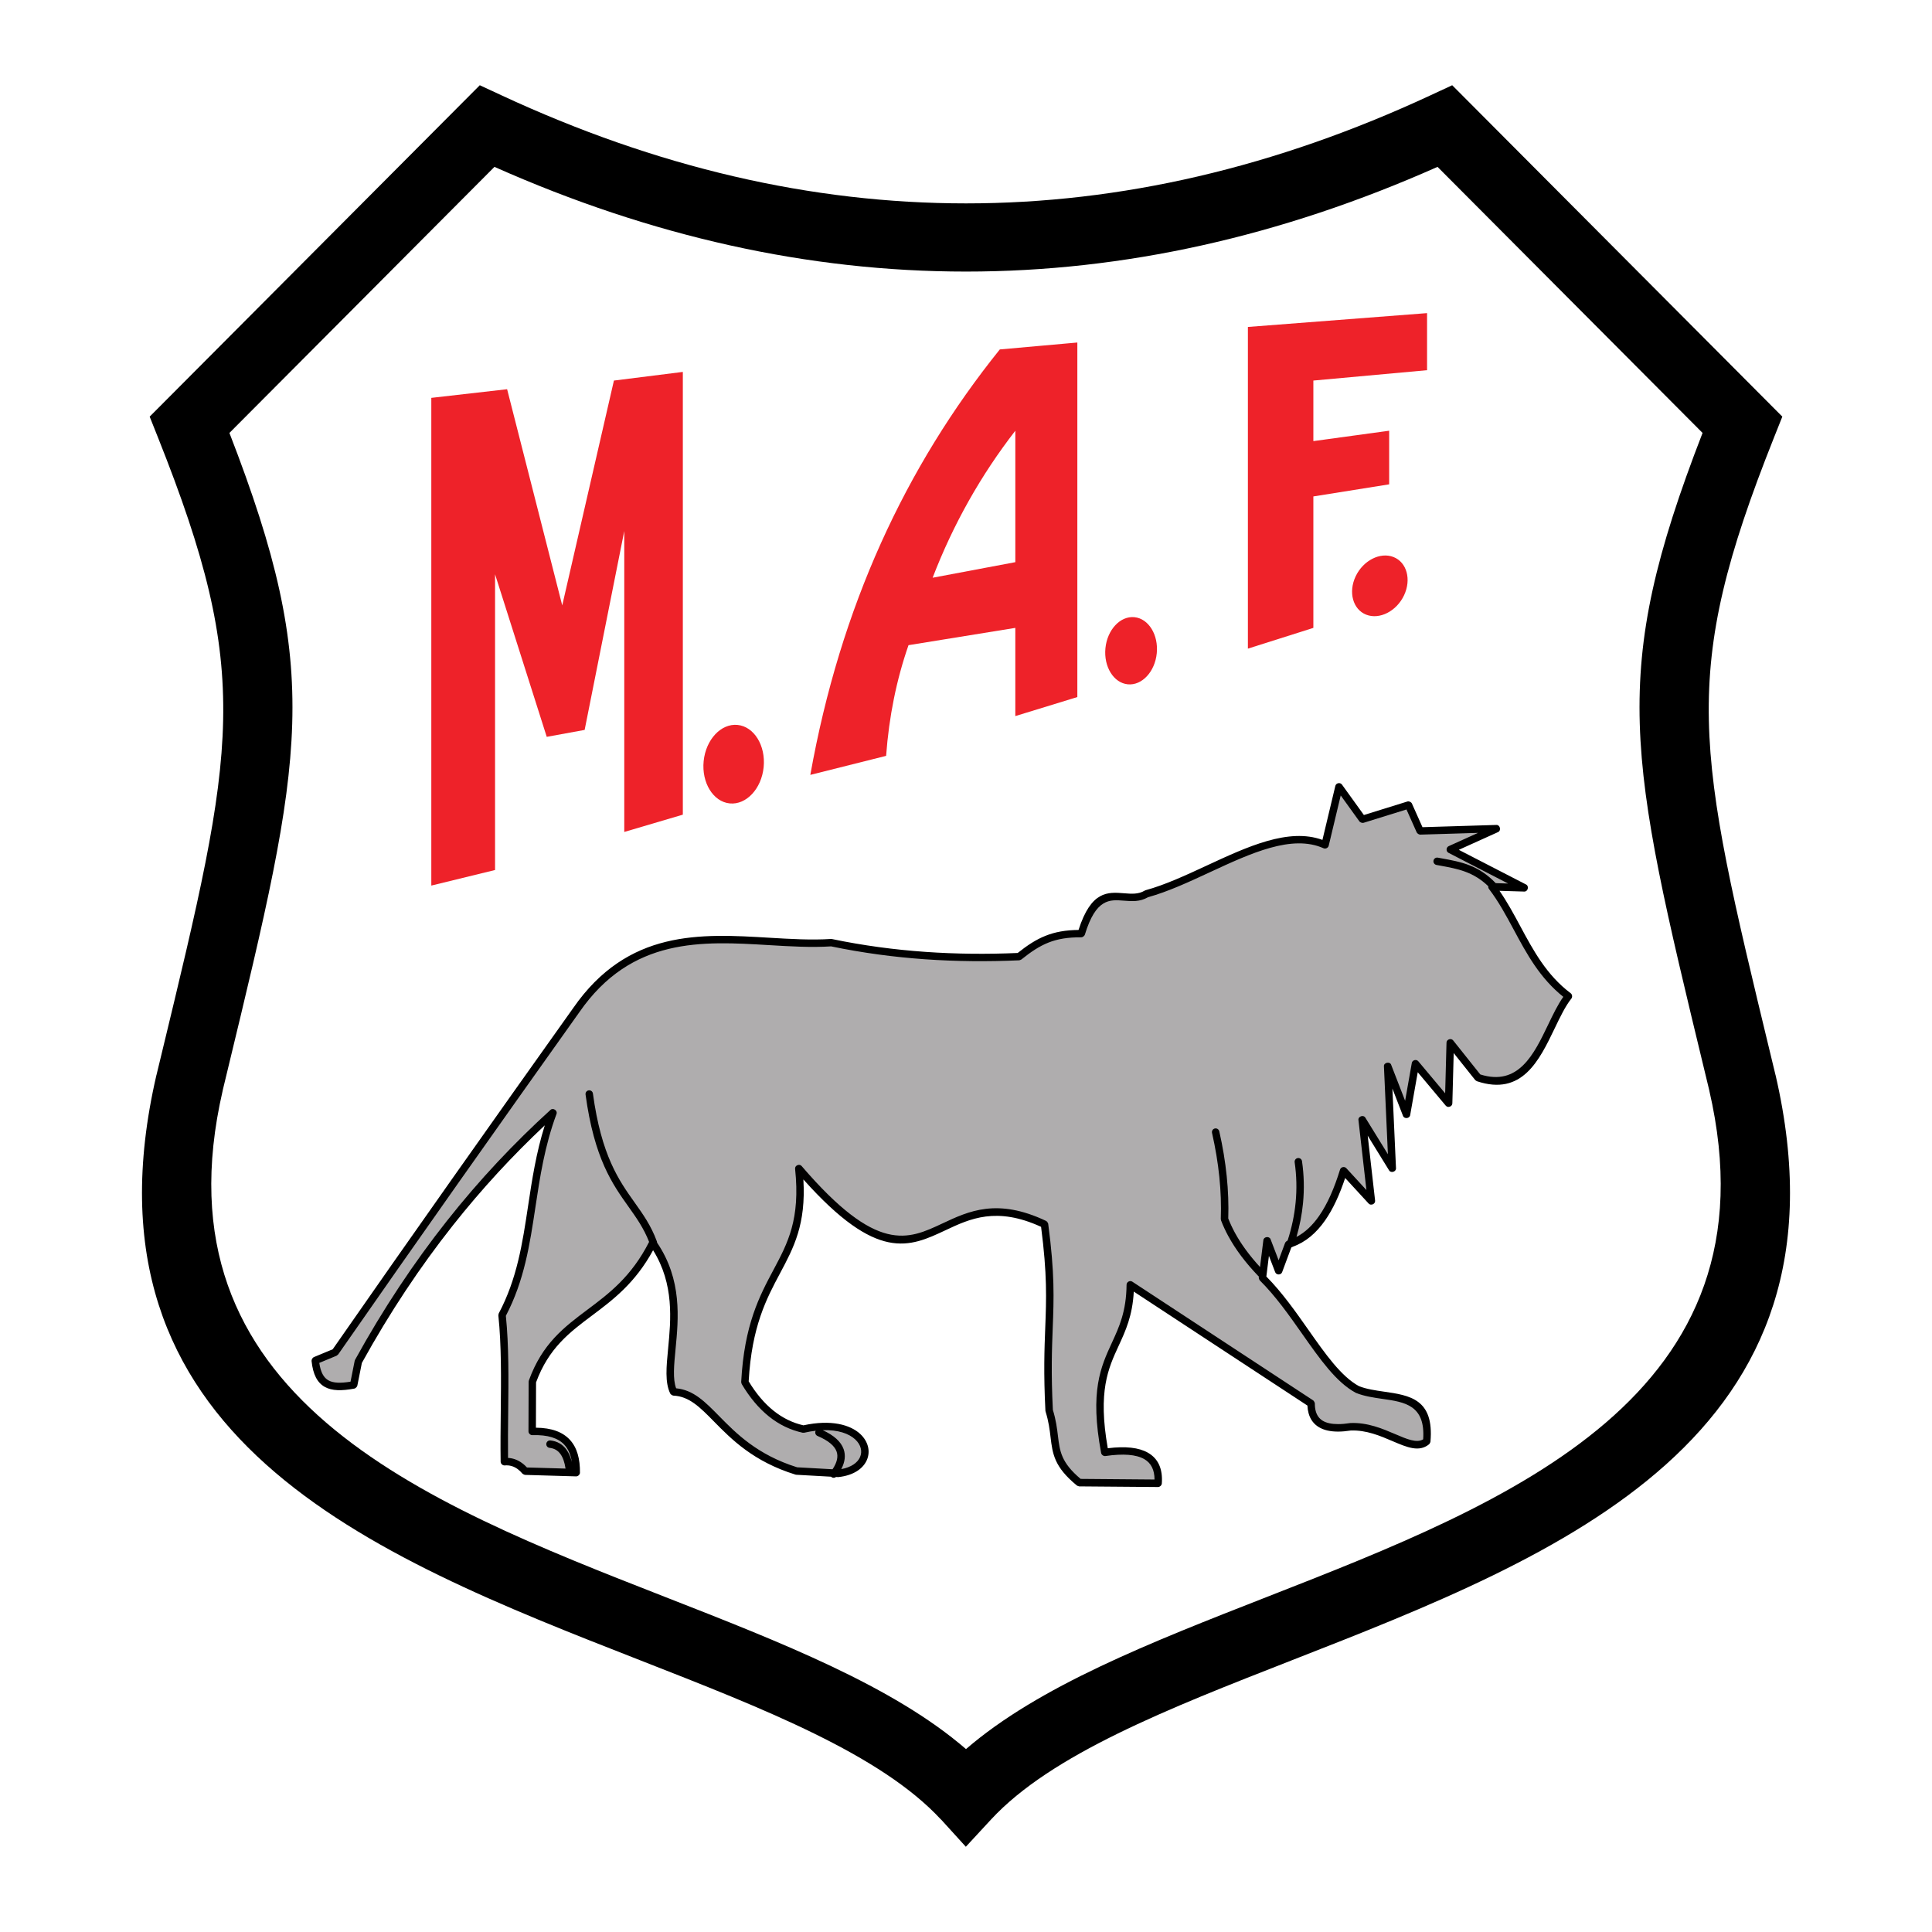 <?xml version="1.0" encoding="utf-8"?>
<!-- Generator: Adobe Illustrator 13.0.0, SVG Export Plug-In . SVG Version: 6.00 Build 14948)  -->
<!DOCTYPE svg PUBLIC "-//W3C//DTD SVG 1.0//EN" "http://www.w3.org/TR/2001/REC-SVG-20010904/DTD/svg10.dtd">
<svg version="1.0" id="Layer_1" xmlns="http://www.w3.org/2000/svg" xmlns:xlink="http://www.w3.org/1999/xlink" x="0px" y="0px"
	 width="192.756px" height="192.756px" viewBox="0 0 192.756 192.756" enable-background="new 0 0 192.756 192.756"
	 xml:space="preserve">
<g>
	<polygon fill-rule="evenodd" clip-rule="evenodd" fill="#FFFFFF" points="0,0 192.756,0 192.756,192.756 0,192.756 0,0 	"/>
	<path d="M50.015,9.501c15.471,7.193,30.926,10.791,46.363,10.791s30.892-3.597,46.363-10.791l2.145-0.997l1.683,1.688
		l29.677,29.792l1.577,1.583l-0.82,2.058c-9.483,23.802-7.775,30.872-0.306,61.78c0.144,0.598,0.29,1.203,0.439,1.818l0.013,0.039
		c8.382,36.219-21.412,47.877-48.254,58.381c-12.344,4.83-24.012,9.395-30.019,15.889l-2.514,2.719l-2.477-2.725l-0.006,0.006
		c-6.006-6.494-17.674-11.059-30.018-15.889c-26.841-10.504-56.635-22.162-48.254-58.381l0.013-0.039
		c0.148-0.615,0.295-1.221,0.439-1.816c7.47-30.911,9.178-37.98-0.306-61.782l-0.82-2.058l1.578-1.583l29.677-29.792l1.682-1.688
		L50.015,9.501L50.015,9.501z M96.378,27.095c-15.697,0-31.38-3.482-47.046-10.446L22.89,43.194
		c9.349,24.12,7.434,32.053-0.24,63.808c-0.141,0.584-0.284,1.176-0.429,1.775l0.003,0.002
		c-7.062,30.516,19.857,41.051,44.108,50.539c11.675,4.568,22.781,8.914,30.045,15.188c7.264-6.273,18.369-10.619,30.045-15.188
		c24.252-9.488,51.17-20.023,44.108-50.539l0.003-0.002c-0.145-0.6-0.288-1.191-0.429-1.775
		c-7.674-31.755-9.589-39.688-0.239-63.809l-26.441-26.544C127.757,23.613,112.075,27.095,96.378,27.095L96.378,27.095z"/>
	<polygon fill-rule="evenodd" clip-rule="evenodd" fill="#EE2229" points="43.032,39.695 50.595,38.832 56.095,60.401 
		61.251,37.969 68.127,37.106 68.127,81.279 62.283,83.004 62.283,52.981 58.33,72.824 54.548,73.515 49.392,57.295 49.392,86.801 
		43.032,88.354 43.032,39.695 	"/>
	<path fill-rule="evenodd" clip-rule="evenodd" fill="#EE2229" d="M107.487,34.173l-7.735,0.69
		c-9.41,11.697-15.913,25.688-18.906,42.447l7.562-1.898c0.287-3.911,1.032-7.592,2.234-11.043l10.656-1.725v8.8l6.188-1.898
		C107.487,69.546,107.487,33.828,107.487,34.173L107.487,34.173z"/>
	<path fill-rule="evenodd" clip-rule="evenodd" fill="#FFFFFF" d="M93.049,57.64l8.25-1.553V42.973
		C97.866,47.405,95.107,52.288,93.049,57.64L93.049,57.64z"/>
	<polygon fill-rule="evenodd" clip-rule="evenodd" fill="#EE2229" points="124.503,32.62 142.378,31.24 142.378,36.934 
		131.034,37.969 131.034,44.009 138.597,42.973 138.597,48.322 131.034,49.53 131.034,62.644 124.503,64.714 124.503,32.62 	"/>
	<path fill-rule="evenodd" clip-rule="evenodd" fill="#EE2229" d="M73.586,72.326c1.649,0.165,2.818,2.057,2.604,4.213
		c-0.215,2.156-1.734,3.781-3.383,3.618c-1.648-0.164-2.818-2.057-2.604-4.213C70.418,73.787,71.938,72.162,73.586,72.326
		L73.586,72.326z"/>
	<path fill-rule="evenodd" clip-rule="evenodd" fill="#EE2229" d="M113.183,61.576c1.41,0.141,2.41,1.759,2.227,3.604
		c-0.183,1.844-1.482,3.234-2.893,3.094c-1.41-0.141-2.411-1.759-2.228-3.604C110.473,62.826,111.772,61.436,113.183,61.576
		L113.183,61.576z"/>
	<path fill-rule="evenodd" clip-rule="evenodd" fill="#EE2229" d="M139.029,55.574c1.329,0.522,1.802,2.24,1.052,3.824
		c-0.749,1.584-2.445,2.45-3.775,1.928c-1.329-0.522-1.802-2.24-1.053-3.824C136.003,55.918,137.699,55.052,139.029,55.574
		L139.029,55.574z"/>
	<path fill-rule="evenodd" clip-rule="evenodd" fill="#AFADAE" d="M31.453,135.742l1.983-0.822
		c8.019-11.531,16.037-22.867,24.055-34.135c7.008-10.106,17.158-6.188,25.443-6.733c6.245,1.303,12.49,1.668,18.735,1.394
		c1.938-1.553,3.419-2.318,6.21-2.294c1.777-5.861,4.341-2.65,6.511-3.976c5.937-1.625,12.855-7.096,17.81-4.876l1.388-5.805
		l2.342,3.25l4.598-1.428l1.156,2.589l7.633-0.232l-4.626,2.09l7.401,3.814l-3.238-0.099c2.643,3.44,3.714,7.965,7.633,10.913
		c-2.319,2.906-3.264,10.053-9.021,8.127l-2.775-3.482l-0.161,6.037l-3.309-3.947l-0.896,5.072l-1.879-4.84l0.463,10.217
		l-3.007-4.877l0.925,8.127l-2.775-3.018c-1.142,3.689-2.774,6.525-5.487,7.324l-0.989,2.66l-1.156-3.02l-0.462,3.715
		c3.75,3.715,6.224,9.402,9.482,11.146c2.926,1.164,7.39-0.201,6.911,5.172c-1.578,1.287-4.17-1.604-7.604-1.457
		c-2.62,0.408-3.931-0.365-3.933-2.322l-18.041-11.842c-0.062,6.76-4.446,6.533-2.544,16.719c3.737-0.551,5.511,0.477,5.319,3.082
		l-7.864-0.064c-3.162-2.596-2.004-4.01-3.006-7.197c-0.449-8.855,0.674-10.018-0.463-18.576
		c-11.414-5.408-11.336,9.793-24.518-5.572c1.057,9.967-4.762,9.68-5.375,21.324c1.553,2.611,3.499,4.172,5.837,4.682
		c6.706-1.512,7.993,3.918,3.469,4.412l-4.163-0.232c-7.523-2.336-8.467-7.729-12.258-7.895c-1.333-2.736,2-9.07-2.082-14.861
		c-3.709,7.377-9.481,6.865-12.012,13.848l-0.016,4.961c3.38-0.109,4.419,1.588,4.395,4.109l-5.088-0.148
		c-0.598-0.701-1.292-1.016-2.082-0.943c-0.077-4.875,0.239-10.146-0.231-14.629c3.366-6.338,2.41-12.973,5.089-20.201
		c-7.213,6.557-13.788,14.609-19.429,24.846l-0.462,2.322C32.928,138.609,31.716,138.195,31.453,135.742L31.453,135.742z"/>
	<path d="M31.311,135.4l1.882-0.781c3.971-5.711,7.962-11.4,11.967-17.078c3.967-5.625,7.985-11.289,12.029-16.971l0,0
		c5.451-7.858,12.707-7.423,19.569-7.012c2.115,0.126,4.192,0.251,6.152,0.122c0.007,0,0.092,0.008,0.099,0.009
		c3.097,0.646,6.203,1.061,9.317,1.28c3.072,0.216,6.141,0.242,9.208,0.11c0.959-0.761,1.816-1.333,2.785-1.717
		c0.94-0.375,1.975-0.568,3.287-0.581c1.263-3.925,2.909-3.792,4.556-3.659c0.709,0.058,1.418,0.115,2.036-0.262
		c0.006-0.003,0.088-0.04,0.096-0.042l0.001,0c1.951-0.535,4.023-1.496,6.095-2.458c4.085-1.896,8.169-3.791,11.55-2.564
		l1.287-5.386c0.071-0.297,0.483-0.38,0.662-0.13l2.186,3.034l4.344-1.349c0.156-0.049,0.381,0.054,0.447,0.203l1.055,2.361
		l7.387-0.225c0.356-0.011,0.488,0.562,0.162,0.71l-3.926,1.774l6.719,3.462c0.314,0.162,0.173,0.712-0.18,0.701l-2.48-0.075
		c0.779,1.12,1.427,2.324,2.08,3.539c1.298,2.415,2.618,4.872,5.027,6.683c0.156,0.119,0.188,0.387,0.063,0.535l-0.001,0.002
		l-0.001-0.002c-0.599,0.754-1.116,1.832-1.655,2.955c-1.546,3.221-3.26,6.793-7.767,5.285c-0.028-0.01-0.154-0.098-0.173-0.121
		l-2.141-2.686l-0.135,5.018c-0.009,0.324-0.447,0.479-0.656,0.23l-2.796-3.338l-0.758,4.289c-0.06,0.338-0.587,0.391-0.712,0.07
		l-1.059-2.73l0.359,7.955c0.017,0.348-0.503,0.508-0.687,0.211l-2.135-3.463l0.737,6.479c0.038,0.334-0.415,0.539-0.642,0.293
		l-2.345-2.551c-0.545,1.633-1.195,3.082-2.008,4.24c-0.868,1.24-1.922,2.154-3.223,2.619c-0.041,0.033-0.089,0.055-0.14,0.068
		l-0.917,2.467c-0.113,0.305-0.578,0.305-0.694,0.002l-0.624-1.629l-0.257,2.061c1.573,1.59,2.916,3.5,4.188,5.311
		c1.702,2.422,3.278,4.666,5.052,5.627c0.748,0.297,1.622,0.422,2.48,0.547c2.577,0.371,5.034,0.727,4.653,4.998
		c-0.005,0.057-0.094,0.221-0.138,0.256c-1.001,0.816-2.199,0.305-3.673-0.326c-1.195-0.512-2.595-1.111-4.146-1.047
		c-0.462,0.07-0.882,0.107-1.258,0.107c-0.784,0-1.421-0.146-1.912-0.441c-0.516-0.309-0.858-0.768-1.029-1.379
		c-0.066-0.238-0.107-0.498-0.12-0.777l-17.323-11.371c-0.128,2.412-0.817,3.908-1.511,5.412c-1.039,2.254-2.087,4.527-1.083,10.217
		c1.776-0.221,3.115-0.07,4.018,0.453c1.021,0.592,1.479,1.615,1.373,3.07c-0.013,0.174-0.2,0.348-0.375,0.346l-7.864-0.064
		c-0.041,0-0.2-0.059-0.231-0.084c-2.273-1.867-2.428-3.152-2.632-4.844c-0.088-0.734-0.187-1.551-0.494-2.531
		c-0.002-0.006-0.018-0.086-0.018-0.092c-0.19-3.764-0.099-6.143-0.016-8.287c0.11-2.857,0.204-5.295-0.416-10.057
		c-4.458-2.045-7.094-0.809-9.528,0.336c-3.613,1.697-6.813,3.199-14.187-5.066c0.267,4.494-0.959,6.795-2.334,9.373
		c-1.337,2.506-2.819,5.287-3.125,10.768c0.739,1.223,1.565,2.199,2.479,2.932c0.905,0.727,1.9,1.213,2.984,1.461
		c2.772-0.605,4.677-0.055,5.667,0.861c0.399,0.371,0.656,0.803,0.77,1.25c0.115,0.457,0.079,0.928-0.113,1.361
		c-0.367,0.834-1.305,1.523-2.818,1.689c-0.002,0-0.056,0.002-0.06,0.002l0,0l0,0l0,0l-0.193-0.012
		c-0.129,0.107-0.319,0.115-0.459,0.01c-0.015-0.012-0.029-0.023-0.042-0.037l-3.468-0.193c-0.005,0-0.083-0.016-0.089-0.018
		c-4.195-1.303-6.377-3.523-8.125-5.301c-1.374-1.398-2.463-2.508-4.041-2.576c-0.097-0.004-0.275-0.121-0.318-0.209
		c-0.538-1.104-0.388-2.654-0.21-4.496c0.274-2.84,0.618-6.41-1.5-9.801c-1.796,3.293-4.002,4.947-6.094,6.516
		c-2.227,1.668-4.321,3.238-5.583,6.67l-0.014,4.52c1.595,0.012,2.675,0.445,3.373,1.191c0.752,0.805,1.034,1.945,1.021,3.297
		c-0.002,0.189-0.193,0.375-0.382,0.369l-5.089-0.148c-0.06-0.002-0.232-0.084-0.271-0.131l-0.004-0.004
		c-0.075-0.088-0.151-0.17-0.229-0.244l-0.001,0.002c-0.082-0.078-0.159-0.145-0.233-0.199c-0.392-0.289-0.825-0.412-1.299-0.369
		c-0.199,0.018-0.402-0.164-0.405-0.363l0-0.033v-0.002c-0.025-1.617-0.007-3.277,0.011-4.938c0.036-3.332,0.071-6.664-0.239-9.623
		c-0.003-0.031,0.026-0.186,0.041-0.213c1.828-3.443,2.365-7,2.922-10.697c0.394-2.609,0.797-5.287,1.669-8.062
		c-3.2,3.004-6.271,6.318-9.187,10.006c-3.229,4.086-6.263,8.625-9.063,13.699l-0.452,2.268c-0.023,0.115-0.183,0.271-0.298,0.293
		c-1.263,0.234-2.233,0.234-2.951-0.17c-0.743-0.418-1.173-1.225-1.318-2.584C31.07,135.65,31.188,135.451,31.311,135.4
		L31.311,135.4z M54.834,144.453c-0.204-0.023-0.351-0.205-0.329-0.408c0.021-0.205,0.204-0.352,0.408-0.33
		c0.676,0.072,1.21,0.377,1.601,0.914c0.238,0.328,0.418,0.74,0.54,1.24c-0.105-0.701-0.341-1.291-0.754-1.732
		c-0.606-0.648-1.619-1.002-3.191-0.951c-0.192,0.006-0.384-0.18-0.383-0.371l0.016-4.961c0-0.01,0.02-0.115,0.023-0.125
		c1.335-3.684,3.527-5.326,5.859-7.074c2.126-1.592,4.373-3.275,6.137-6.75c-0.539-1.379-1.271-2.408-2.05-3.504
		c-1.611-2.264-3.422-4.809-4.29-11.199c-0.027-0.203,0.115-0.391,0.318-0.418c0.203-0.027,0.39,0.115,0.417,0.318
		c0.844,6.209,2.598,8.676,4.159,10.869c0.85,1.195,1.645,2.312,2.224,3.891c0.015,0.041,0.022,0.082,0.022,0.123
		c2.506,3.705,2.134,7.566,1.839,10.617c-0.155,1.613-0.288,2.986,0.058,3.91c1.733,0.168,2.876,1.332,4.302,2.783
		c1.683,1.711,3.783,3.848,7.766,5.098l3.538,0.197c0.448-0.674,0.583-1.262,0.404-1.766c-0.209-0.586-0.844-1.105-1.905-1.557
		c-0.188-0.08-0.276-0.297-0.197-0.484c0.005-0.014,0.011-0.025,0.018-0.037c-0.36,0.041-0.741,0.105-1.144,0.197
		c-0.017,0.004-0.143,0.006-0.16,0.002c-1.226-0.268-2.349-0.809-3.368-1.627c-1.008-0.809-1.912-1.885-2.711-3.229
		c-0.016-0.027-0.054-0.178-0.052-0.209c0.301-5.711,1.837-8.592,3.222-11.189c1.428-2.678,2.69-5.043,2.156-10.078
		c-0.036-0.336,0.43-0.535,0.65-0.279c7.539,8.789,10.592,7.355,14.054,5.729c2.619-1.23,5.458-2.562,10.34-0.25
		c0.076,0.037,0.198,0.203,0.209,0.287c0.66,4.975,0.564,7.461,0.451,10.381c-0.082,2.121-0.173,4.473,0.014,8.182
		c0.316,1.025,0.418,1.861,0.508,2.615c0.181,1.5,0.318,2.643,2.263,4.273l7.372,0.061c-0.003-0.963-0.341-1.639-1.014-2.029
		c-0.812-0.471-2.109-0.574-3.894-0.311c-0.177,0.025-0.386-0.125-0.418-0.301c-1.154-6.178-0.035-8.605,1.074-11.01
		c0.721-1.564,1.438-3.119,1.462-5.779c0.003-0.285,0.336-0.465,0.575-0.307l18.042,11.842c0.069,0.045,0.168,0.227,0.168,0.311
		c0,0.295,0.032,0.555,0.095,0.779c0.118,0.422,0.351,0.736,0.696,0.945c0.37,0.221,0.881,0.332,1.531,0.332
		c0.36,0,0.754-0.033,1.182-0.1c0.001-0.002,0.041-0.006,0.042-0.006c1.714-0.074,3.2,0.562,4.471,1.105
		c1.17,0.502,2.135,0.914,2.79,0.521c0.237-3.416-1.846-3.717-4.028-4.031c-0.907-0.131-1.831-0.264-2.657-0.594l0,0
		c-0.002,0-0.005-0.002-0.009-0.004c-0.001,0-0.032-0.016-0.032-0.016c-1.944-1.039-3.575-3.361-5.337-5.867
		c-1.29-1.836-2.652-3.775-4.232-5.342h-0.001h-0.001c-0.051-0.051-0.115-0.236-0.106-0.309l0.01-0.082
		c-0.021-0.016-0.041-0.031-0.06-0.051c-1.271-1.326-2.269-2.652-2.99-3.984h-0.002c-0.138-0.254-0.269-0.514-0.391-0.781
		c-0.122-0.264-0.232-0.523-0.33-0.781v-0.004h-0.001c-0.005-0.014-0.024-0.129-0.024-0.143c0.049-1.371,0-2.768-0.145-4.191
		c-0.146-1.43-0.389-2.893-0.729-4.391c-0.046-0.199,0.079-0.398,0.278-0.443c0.2-0.045,0.398,0.08,0.444,0.281
		c0.347,1.525,0.595,3.02,0.743,4.48c0.147,1.443,0.198,2.848,0.153,4.215c0.087,0.225,0.182,0.447,0.283,0.666
		c0.11,0.24,0.234,0.486,0.37,0.738h-0.001c0.622,1.145,1.461,2.293,2.518,3.443l0.334-2.688c0.044-0.348,0.591-0.414,0.717-0.088
		l0.805,2.102l0.646-1.738c0.026-0.07,0.172-0.205,0.243-0.227c0.002,0,0.005-0.002,0.007-0.002c0.411-1.271,0.679-2.539,0.8-3.807
		c0.129-1.334,0.097-2.668-0.097-4.006c-0.029-0.201,0.112-0.391,0.314-0.418c0.203-0.029,0.392,0.111,0.42,0.314
		c0.201,1.391,0.234,2.783,0.101,4.178c-0.108,1.127-0.326,2.254-0.652,3.377c0.867-0.453,1.604-1.166,2.239-2.072
		c0.868-1.238,1.547-2.836,2.105-4.643c0.083-0.268,0.439-0.348,0.628-0.143l2.005,2.18l-0.797-6.996
		c-0.04-0.352,0.499-0.537,0.684-0.236l2.256,3.658l-0.397-8.787c-0.017-0.361,0.586-0.488,0.717-0.15l1.398,3.604l0.666-3.766
		c0.053-0.301,0.454-0.408,0.65-0.174l2.678,3.195l0.135-5.057c0.009-0.326,0.458-0.479,0.663-0.221l2.705,3.395
		c3.81,1.207,5.359-2.02,6.758-4.934c0.494-1.029,0.97-2.021,1.527-2.807c-2.356-1.883-3.66-4.309-4.943-6.697
		c-0.761-1.415-1.514-2.816-2.469-4.06c-0.064-0.084-0.084-0.183-0.069-0.275c-1.514-1.458-3.042-1.737-4.826-2.063l0,0
		c-0.16-0.029-0.315-0.058-0.346-0.063c-0.201-0.038-0.335-0.231-0.298-0.432s0.229-0.334,0.431-0.297
		c0.202,0.037,0.276,0.051,0.345,0.063h0.001c1.994,0.364,3.69,0.675,5.432,2.481l1.235,0.038l-5.943-3.063
		c-0.268-0.138-0.257-0.544,0.018-0.668l2.929-1.323l-5.772,0.176c-0.115,0.003-0.302-0.116-0.349-0.221l-1.022-2.289l-4.284,1.331
		c-0.121,0.037-0.336-0.036-0.41-0.138l-1.867-2.593l-1.199,5.017c-0.052,0.214-0.312,0.343-0.513,0.253
		c-3.148-1.411-7.249,0.492-11.349,2.395c-2.087,0.969-4.175,1.938-6.166,2.489c-0.812,0.474-1.622,0.409-2.431,0.343
		c-1.386-0.112-2.771-0.225-3.869,3.394c-0.039,0.128-0.226,0.266-0.358,0.264c-1.345-0.011-2.369,0.165-3.285,0.529
		c-0.922,0.367-1.749,0.928-2.69,1.682c-0.027,0.022-0.181,0.082-0.216,0.083c-3.139,0.138-6.275,0.115-9.408-0.105
		c-3.113-0.219-6.234-0.636-9.363-1.286c-1.99,0.127-4.075,0.002-6.198-0.125c-6.664-0.399-13.708-0.821-18.919,6.695L57.793,101
		c-3.975,5.586-7.976,11.225-12.026,16.967c-3.993,5.66-7.999,11.373-12.026,17.164c-0.017,0.023-0.136,0.119-0.163,0.131
		l-1.723,0.715c0.137,0.928,0.435,1.473,0.91,1.74C33.268,138,34,138.01,34.972,137.85l0.413-2.074
		c0.001-0.008,0.035-0.098,0.039-0.105c2.833-5.143,5.898-9.73,9.158-13.855c3.261-4.125,6.722-7.793,10.346-11.086
		c0.259-0.236,0.72,0.074,0.598,0.402c-1.187,3.201-1.654,6.303-2.108,9.312c-0.562,3.725-1.103,7.312-2.948,10.836
		c0.304,2.986,0.269,6.289,0.233,9.592c-0.017,1.539-0.033,3.08-0.016,4.584c0.506,0.027,0.975,0.201,1.407,0.521
		c0.109,0.08,0.21,0.164,0.303,0.252v0.002c0.06,0.057,0.118,0.115,0.175,0.178l3.852,0.111c-0.091-0.625-0.262-1.111-0.512-1.455
		C55.651,144.705,55.292,144.502,54.834,144.453L54.834,144.453z M82.087,142.691c1.122,0.516,1.816,1.145,2.08,1.887
		c0.219,0.615,0.141,1.279-0.232,1.996c1.009-0.184,1.629-0.65,1.871-1.199c0.123-0.279,0.147-0.584,0.072-0.883
		c-0.078-0.309-0.263-0.613-0.555-0.883C84.701,143.033,83.622,142.637,82.087,142.691L82.087,142.691z"/>
</g>
</svg>
